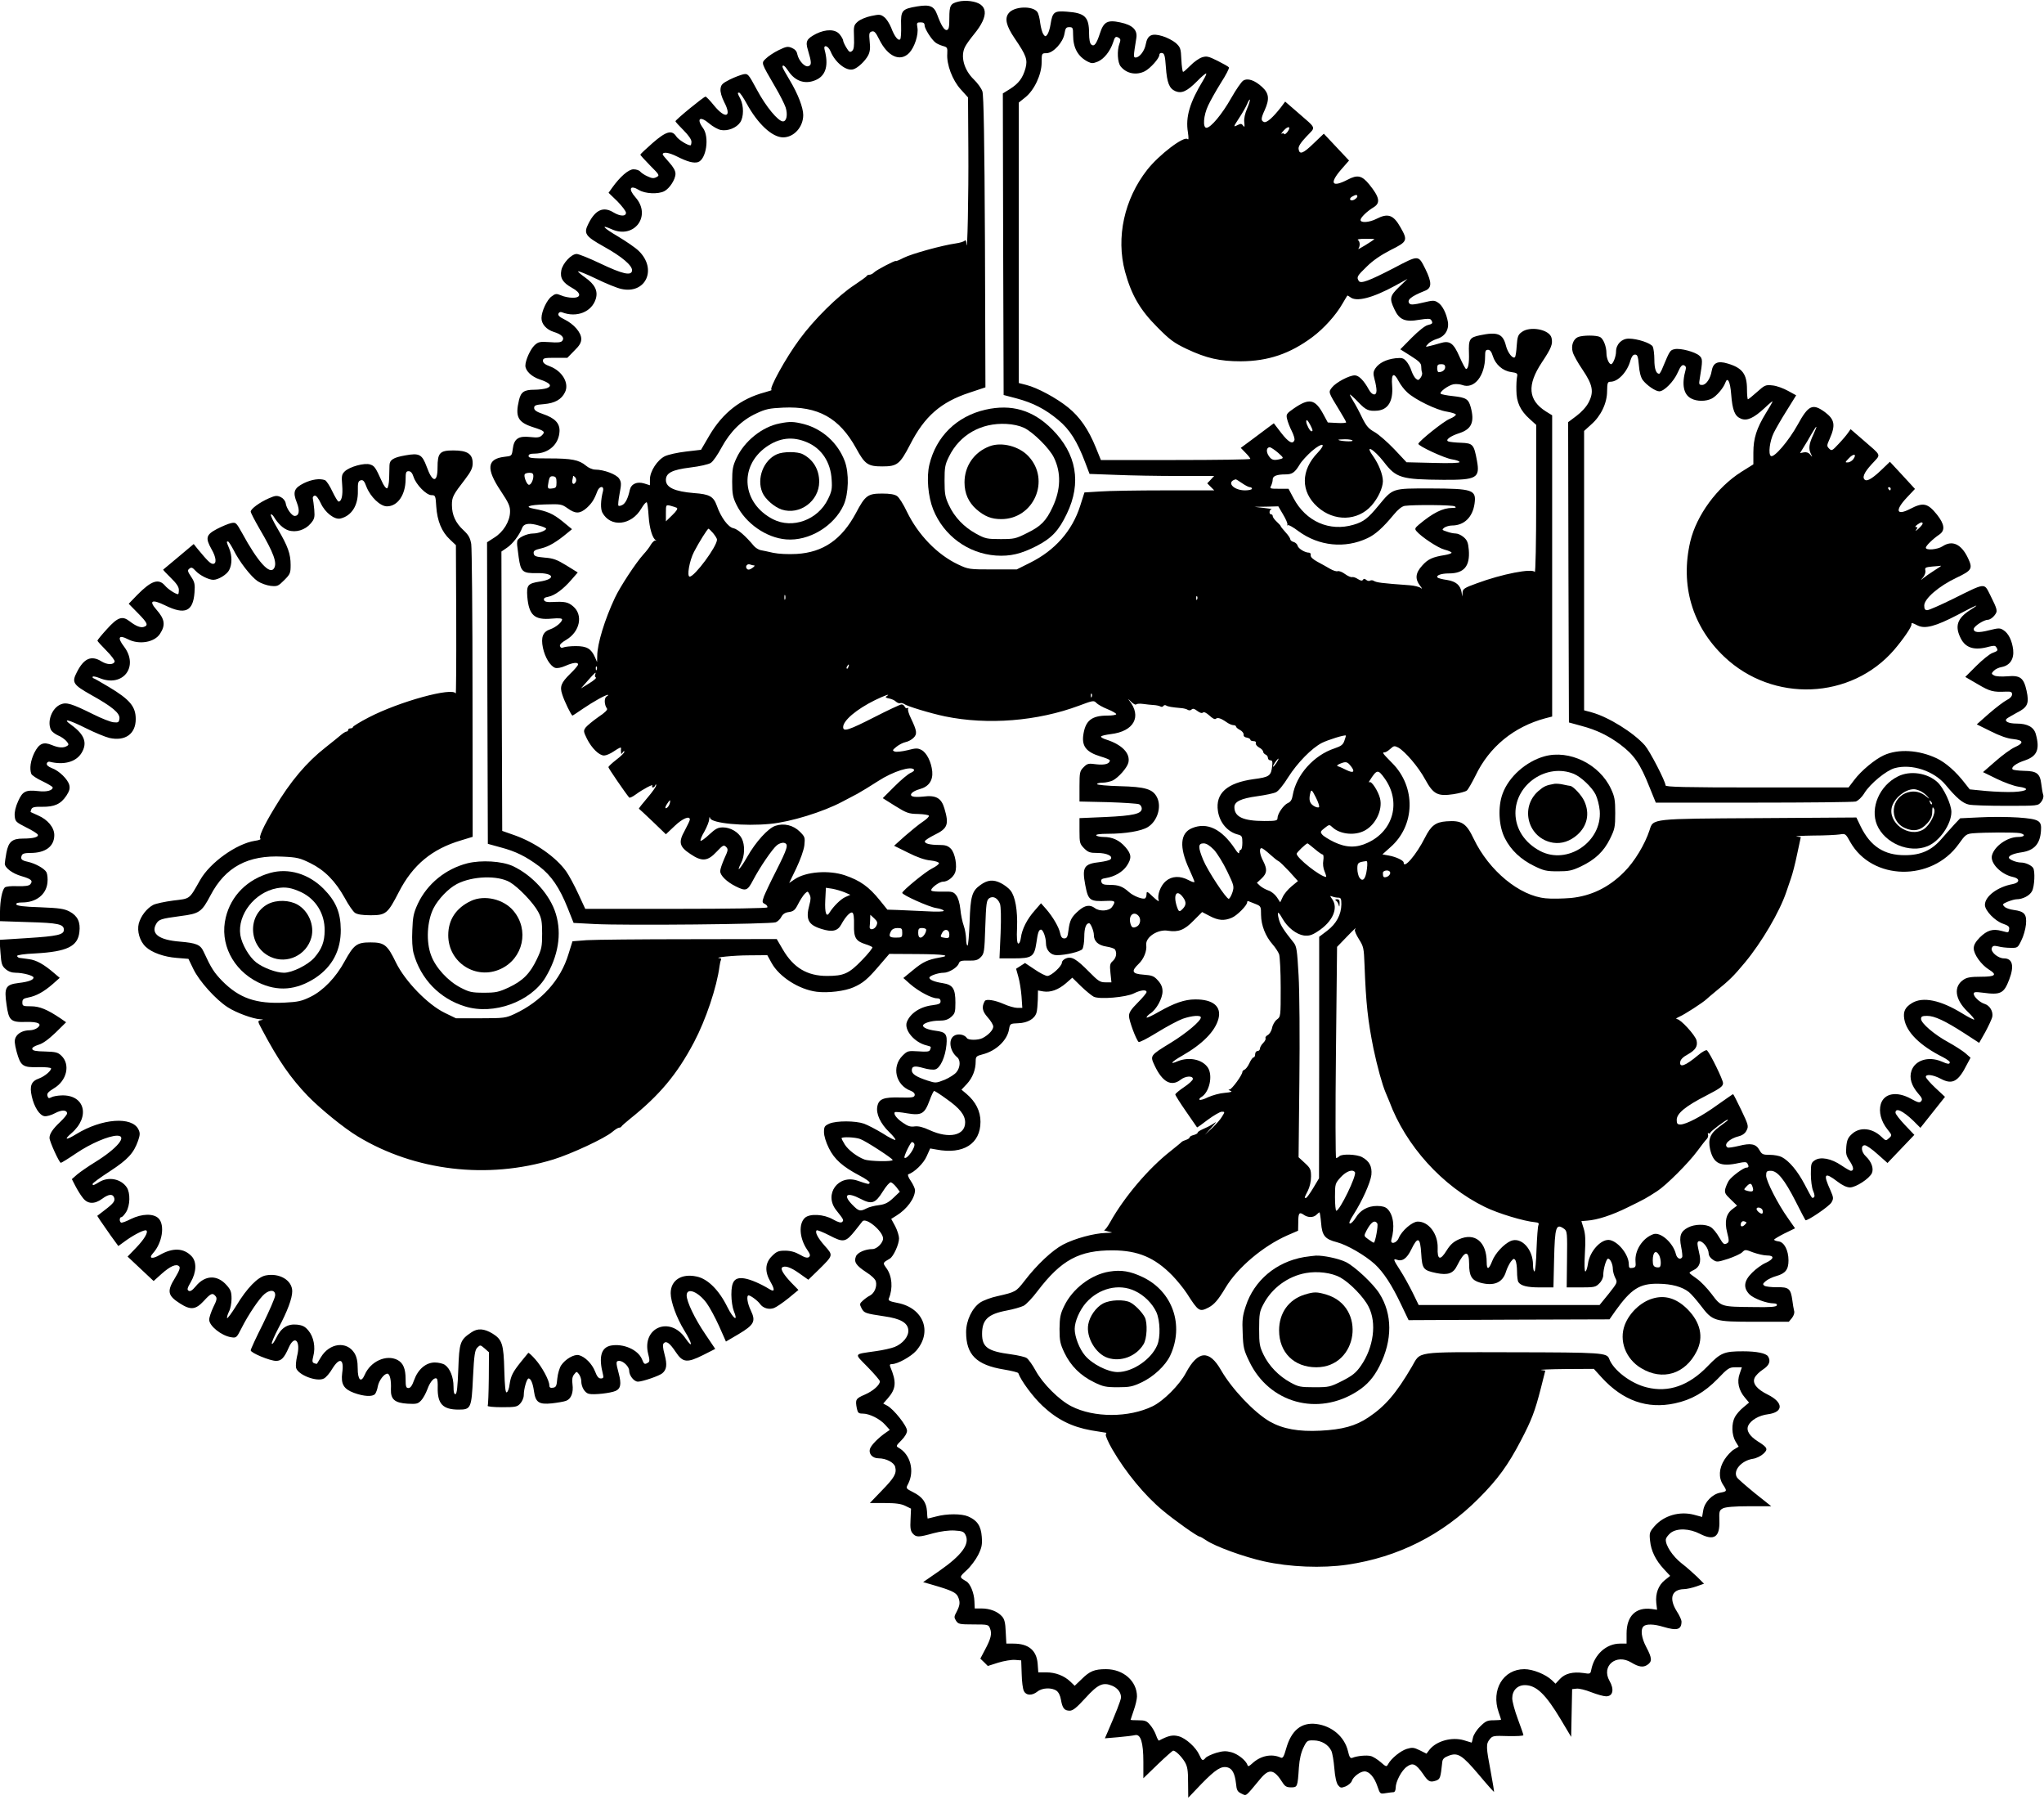 <?xml version="1.0" standalone="no"?>
<!DOCTYPE svg PUBLIC "-//W3C//DTD SVG 20010904//EN"
 "http://www.w3.org/TR/2001/REC-SVG-20010904/DTD/svg10.dtd">
<svg version="1.0" xmlns="http://www.w3.org/2000/svg"
 width="1280pt" height="1127pt" viewBox="0 0 1280 1127"
 preserveAspectRatio="xMidYMid meet">
<g transform="translate(0,1127) scale(0.1,-0.1)"
fill="#000000" stroke="none">
<path d="M6002 11260 c-50 -12 -57 -24 -57 -103 0 -57 -3 -72 -16 -75 -15 -3
-35 28 -60 96 -20 54 -45 65 -125 52 -96 -16 -104 -25 -101 -121 1 -42 -1 -81
-6 -85 -12 -12 -36 18 -56 72 -11 27 -30 57 -44 67 -22 17 -30 18 -81 7 -31
-6 -69 -22 -84 -35 -25 -22 -27 -28 -24 -98 2 -56 -1 -77 -12 -86 -13 -11 -19
-7 -36 21 -11 18 -20 38 -20 44 0 6 -9 23 -21 38 -27 34 -86 35 -149 4 -59
-31 -67 -47 -51 -100 24 -80 24 -95 4 -102 -22 -9 -61 33 -70 74 -3 19 -15 32
-34 40 -25 11 -36 9 -83 -14 -29 -14 -65 -38 -79 -52 -31 -30 -33 -22 58 -179
29 -49 58 -107 65 -128 14 -45 6 -87 -17 -87 -30 0 -107 93 -163 198 -54 100
-56 102 -85 97 -16 -4 -55 -18 -85 -33 -47 -24 -55 -32 -58 -59 -2 -19 7 -50
23 -82 50 -95 8 -109 -64 -21 -24 30 -48 55 -53 55 -11 0 -188 -145 -188 -154
0 -4 23 -29 50 -56 31 -31 50 -58 50 -72 0 -13 -3 -23 -6 -23 -19 0 -75 35
-89 56 -28 43 -64 32 -149 -42 -42 -37 -76 -69 -76 -72 0 -4 28 -34 61 -68 59
-59 61 -62 40 -73 -17 -9 -29 -8 -56 5 -19 8 -39 22 -46 30 -6 8 -25 14 -42
14 -31 0 -84 -46 -134 -116 l-22 -31 55 -53 c29 -30 54 -62 54 -72 0 -24 -36
-23 -78 2 -63 39 -113 17 -156 -68 -33 -64 -22 -80 94 -145 117 -65 182 -121
178 -152 -5 -33 -59 -21 -198 45 -69 33 -136 60 -149 60 -33 0 -88 -59 -96
-103 -9 -47 9 -77 67 -109 59 -32 60 -63 3 -62 -22 0 -55 7 -72 15 -29 12 -35
11 -59 -7 -29 -21 -63 -93 -63 -135 -1 -37 31 -73 77 -87 49 -15 69 -36 53
-56 -8 -10 -29 -12 -79 -8 -61 4 -71 2 -94 -19 -26 -24 -58 -94 -58 -128 0
-32 38 -69 89 -86 66 -22 82 -41 46 -55 -14 -5 -50 -10 -79 -10 -64 0 -84 -14
-96 -65 -25 -105 -7 -139 90 -170 69 -22 76 -28 54 -50 -14 -14 -28 -16 -74
-11 -73 8 -101 -10 -109 -75 -6 -44 -6 -44 -53 -49 -109 -13 -115 -75 -22
-214 50 -75 59 -96 58 -131 -1 -59 -42 -126 -99 -161 l-45 -29 2 -944 3 -944
80 -22 c95 -25 159 -57 242 -119 75 -57 127 -133 178 -261 l37 -93 131 -7
c192 -10 1107 -1 1135 11 13 5 29 21 35 34 9 17 23 27 47 30 29 4 39 12 58 50
12 24 31 53 41 64 19 18 19 18 30 -3 9 -16 9 -32 0 -64 -25 -93 -9 -127 76
-153 66 -21 101 -13 123 28 27 50 58 82 70 74 8 -5 11 -32 10 -76 -2 -80 11
-102 71 -121 20 -6 40 -15 44 -19 4 -3 -25 -40 -65 -81 -82 -85 -114 -99 -219
-99 -124 0 -210 51 -277 166 l-38 65 -549 -1 c-303 0 -591 -3 -640 -6 l-90 -7
-25 -80 c-49 -163 -169 -296 -338 -375 -54 -25 -65 -27 -212 -27 l-155 0 -70
34 c-107 52 -248 198 -305 314 -54 112 -73 127 -160 127 -85 0 -104 -14 -161
-117 -55 -102 -135 -185 -215 -224 -53 -26 -77 -32 -161 -36 -179 -9 -284 27
-392 136 -51 53 -68 79 -116 183 -20 44 -45 54 -150 63 -127 10 -180 48 -149
107 17 32 28 36 155 53 118 15 132 25 187 129 93 178 235 254 451 243 92 -4
110 -9 175 -41 89 -44 156 -112 215 -218 23 -43 52 -85 64 -93 15 -10 46 -15
98 -15 96 0 107 10 177 146 87 169 207 269 390 323 l72 22 -1 892 c0 491 -4
914 -8 941 -7 39 -16 56 -49 87 -49 45 -72 95 -72 158 0 49 7 63 83 161 37 49
47 70 47 100 0 58 -33 80 -121 80 -85 0 -99 -15 -99 -107 0 -98 -32 -96 -68 5
-29 78 -46 87 -134 71 -75 -13 -98 -28 -99 -62 0 -12 -1 -49 -2 -81 -1 -34 -7
-61 -13 -63 -7 -2 -22 18 -33 44 -40 88 -46 96 -73 105 -35 12 -130 -14 -160
-44 -18 -18 -20 -29 -15 -87 5 -63 -4 -101 -23 -101 -5 0 -22 29 -39 64 -16
35 -37 66 -46 70 -33 12 -82 5 -132 -19 -62 -31 -71 -55 -44 -122 20 -51 14
-83 -14 -83 -18 0 -52 48 -56 80 -3 15 -15 30 -31 38 -24 11 -34 10 -75 -8
-57 -25 -113 -66 -113 -83 0 -7 25 -55 55 -107 89 -151 112 -215 91 -248 -26
-43 -101 39 -200 221 -37 66 -39 68 -69 62 -18 -4 -58 -21 -89 -37 -68 -36
-73 -56 -33 -127 29 -50 33 -91 9 -91 -16 0 -34 18 -97 94 l-24 30 -94 -79
c-52 -43 -95 -80 -97 -81 -2 -1 19 -24 47 -51 36 -35 51 -57 51 -76 0 -15 -2
-27 -5 -27 -15 0 -63 31 -82 54 -40 46 -85 31 -173 -58 l-54 -56 57 -58 c61
-62 68 -77 37 -87 -20 -6 -49 5 -89 36 -45 35 -74 25 -140 -48 -34 -37 -61
-70 -61 -74 0 -3 25 -31 56 -62 31 -31 54 -62 52 -69 -7 -21 -46 -21 -82 1
-64 40 -111 20 -155 -68 -33 -63 -23 -78 87 -140 135 -75 184 -116 180 -150
-3 -23 -7 -26 -36 -23 -18 1 -76 24 -130 51 -133 66 -166 76 -202 61 -56 -23
-87 -109 -60 -161 6 -10 25 -25 43 -33 18 -7 41 -23 52 -35 16 -19 17 -24 5
-31 -22 -14 -53 -12 -94 5 -54 23 -81 11 -111 -48 -24 -50 -31 -99 -19 -132 4
-9 35 -30 70 -46 35 -17 64 -34 64 -39 0 -19 -39 -29 -88 -23 -81 9 -100 0
-128 -62 -16 -35 -24 -68 -22 -92 3 -36 7 -40 72 -73 39 -19 72 -40 73 -46 5
-15 -30 -24 -93 -24 -68 0 -91 -20 -104 -89 -5 -29 -10 -60 -10 -68 0 -26 48
-62 104 -78 62 -18 74 -29 56 -51 -9 -10 -31 -13 -81 -12 -40 2 -72 -2 -79 -8
-17 -17 -29 -81 -30 -150 l0 -61 179 -6 c185 -5 221 -13 221 -48 0 -31 -40
-40 -229 -52 l-174 -11 6 -80 c5 -71 9 -83 32 -103 17 -15 39 -23 63 -23 46 0
112 -18 112 -30 0 -15 -32 -27 -93 -34 -82 -10 -92 -28 -76 -136 14 -100 26
-111 123 -108 75 2 103 -12 70 -37 -10 -8 -31 -15 -46 -15 -43 0 -77 -18 -90
-45 -9 -19 -7 -38 6 -89 25 -90 38 -100 136 -97 47 1 80 -3 80 -8 0 -16 -41
-50 -76 -63 -48 -17 -60 -46 -45 -112 15 -67 49 -120 80 -124 13 -2 42 6 66
19 41 22 75 21 75 -2 0 -7 -20 -31 -43 -53 -46 -43 -67 -74 -67 -100 0 -22 61
-156 71 -156 4 0 48 27 98 61 89 60 201 108 254 109 68 0 0 -81 -138 -166 -44
-27 -94 -62 -112 -77 l-33 -29 21 -41 c12 -23 32 -57 46 -74 30 -42 74 -44
123 -8 39 29 65 32 74 9 9 -22 -2 -37 -57 -79 l-48 -37 18 -28 c10 -15 40 -58
66 -95 l48 -66 51 37 c54 38 117 69 125 60 12 -11 -14 -55 -64 -107 l-54 -56
82 -77 81 -76 50 45 c54 48 92 65 110 47 8 -8 1 -28 -25 -71 -53 -85 -48 -112
31 -162 66 -42 97 -39 148 16 45 49 55 53 74 30 10 -12 8 -25 -14 -68 -14 -30
-26 -65 -26 -79 0 -39 77 -101 138 -110 32 -5 34 -3 64 56 43 86 115 192 146
216 36 29 68 23 65 -11 -1 -15 -36 -95 -77 -179 -42 -83 -76 -157 -76 -164 0
-16 121 -66 159 -66 33 0 51 19 79 83 37 84 77 42 52 -55 -6 -27 -9 -59 -6
-71 11 -45 132 -91 175 -67 12 6 36 33 52 61 46 74 75 62 62 -26 -9 -70 9
-101 73 -125 63 -23 117 -26 133 -7 6 8 14 29 17 48 7 36 39 79 60 79 15 0 25
-41 22 -98 -2 -63 24 -85 104 -90 56 -3 65 -1 85 20 12 12 30 45 40 72 17 48
45 77 59 64 4 -4 6 -29 5 -55 -2 -102 32 -138 131 -138 77 0 81 8 90 202 7
142 12 171 27 186 18 18 19 18 46 -5 l27 -24 -1 -163 c-1 -90 -4 -168 -7 -172
-3 -5 37 -9 89 -9 85 0 96 2 115 23 12 13 22 36 22 53 0 39 19 104 30 104 14
0 27 -30 34 -81 10 -69 31 -83 111 -75 36 4 77 11 90 16 32 12 47 52 40 104
-4 29 -1 47 10 61 16 20 16 20 31 1 8 -11 14 -30 14 -42 0 -37 22 -74 47 -80
30 -8 137 4 168 18 32 14 37 43 20 108 -19 71 -19 80 3 80 25 0 62 -36 62 -61
0 -31 30 -69 55 -69 28 0 133 36 152 52 28 23 32 54 15 117 -12 45 -13 64 -5
72 16 16 37 1 75 -56 44 -66 70 -69 172 -18 l75 38 -64 95 c-64 94 -115 201
-115 240 0 52 72 24 125 -48 19 -26 54 -91 78 -144 l43 -97 80 47 c97 58 108
80 76 147 -22 45 -29 95 -14 95 12 0 56 -32 71 -53 19 -27 56 -38 88 -26 14 5
55 33 90 61 l63 52 -44 45 c-47 49 -69 85 -59 95 16 15 54 3 107 -35 l58 -41
65 63 c92 91 91 89 39 148 -44 49 -64 87 -52 98 3 4 40 -11 81 -32 88 -46 101
-43 161 32 21 26 41 52 45 57 23 26 129 -63 129 -108 0 -27 -39 -66 -66 -66
-46 0 -95 -22 -104 -46 -14 -35 1 -57 65 -99 32 -20 57 -44 60 -58 8 -32 -9
-73 -37 -88 -13 -6 -33 -21 -45 -32 -20 -18 -21 -22 -8 -47 16 -31 24 -33 143
-51 100 -14 146 -40 150 -85 4 -40 -34 -86 -86 -107 -20 -8 -73 -20 -117 -26
-143 -21 -138 -11 -51 -100 42 -43 76 -83 76 -89 0 -23 -43 -61 -94 -83 -58
-25 -61 -31 -50 -88 6 -27 11 -31 37 -31 41 0 108 -33 141 -71 l28 -31 -23
-16 c-48 -33 -91 -77 -100 -100 -12 -32 13 -62 53 -62 47 0 97 -26 104 -54 10
-41 -5 -67 -84 -148 l-75 -78 94 0 c69 0 103 -5 129 -18 l35 -17 -3 -68 c-3
-54 0 -72 14 -88 22 -24 36 -24 129 2 46 12 96 19 132 17 49 -3 59 -7 69 -27
29 -57 -22 -127 -164 -226 l-101 -70 62 -18 c114 -33 144 -47 156 -73 15 -34
13 -53 -8 -94 -17 -31 -17 -36 -4 -57 14 -21 22 -23 109 -23 92 0 95 -1 104
-26 13 -32 5 -64 -32 -133 l-29 -55 24 -23 23 -23 66 21 c36 11 84 19 105 17
l38 -3 3 -85 c1 -47 7 -95 14 -107 14 -29 51 -30 85 -3 30 24 89 26 119 5 13
-9 24 -31 28 -57 9 -52 21 -68 55 -68 20 0 43 19 98 79 79 87 110 101 168 77
35 -15 55 -42 55 -73 0 -16 -35 -104 -84 -217 l-17 -39 83 7 c46 4 93 10 106
13 35 8 52 -45 52 -168 l0 -102 90 87 c49 47 93 86 97 86 16 -1 51 -36 72 -70
17 -29 21 -52 21 -130 l1 -95 84 88 c88 90 123 112 162 102 29 -7 46 -38 53
-100 4 -43 9 -52 34 -64 33 -15 21 -25 119 93 55 66 86 60 140 -26 14 -22 25
-28 52 -28 40 0 41 2 49 125 4 53 14 95 29 125 21 43 24 45 65 44 48 -1 90
-26 109 -65 7 -14 15 -63 19 -110 4 -53 13 -92 23 -105 15 -18 19 -19 48 -8
17 8 34 22 38 33 8 27 53 61 80 61 30 0 62 -37 81 -94 16 -48 17 -48 53 -42
20 3 42 6 49 6 6 0 12 12 12 27 0 39 37 110 71 133 36 26 56 17 99 -44 34 -51
45 -56 82 -44 27 10 29 16 40 118 2 18 13 28 40 38 57 22 84 5 189 -119 50
-60 93 -108 95 -107 1 2 -8 59 -21 128 -29 152 -30 172 -6 201 17 22 24 23
115 20 53 -1 96 1 96 6 0 4 -16 50 -35 101 -19 51 -35 109 -35 130 0 48 32 82
79 82 71 0 130 -56 225 -215 l65 -109 3 149 3 150 28 3 c15 2 56 -8 91 -22 36
-14 78 -26 94 -26 43 0 52 43 21 97 -53 93 42 172 136 115 46 -28 75 -33 101
-15 31 20 30 42 -6 110 -31 58 -38 111 -18 131 16 16 65 15 124 -3 87 -26 114
-18 114 34 0 9 -13 38 -30 64 -50 80 -32 136 45 138 16 0 52 8 78 17 l48 17
-43 43 c-24 23 -68 62 -98 85 -56 44 -103 115 -98 151 2 10 16 28 31 40 41 30
117 27 183 -7 88 -45 125 -20 121 82 -2 60 0 66 23 78 17 8 70 13 163 13 l139
0 -103 82 c-56 46 -107 90 -112 99 -26 42 28 105 100 116 21 3 50 17 65 31 32
29 27 40 -34 78 -53 34 -74 68 -60 99 16 34 67 64 124 71 98 13 97 74 -2 123
-69 34 -98 71 -82 105 6 14 29 37 52 52 40 26 50 53 32 82 -13 20 -71 32 -157
32 -119 0 -140 -9 -222 -94 -117 -121 -244 -166 -380 -132 -100 24 -210 108
-236 179 -14 38 -44 40 -607 41 -622 1 -571 8 -629 -91 -98 -167 -166 -246
-272 -317 -81 -54 -163 -76 -300 -83 -138 -7 -235 11 -317 57 -97 56 -237 203
-305 321 -74 130 -145 125 -220 -15 -40 -76 -141 -177 -209 -210 -148 -72
-367 -73 -509 0 -75 38 -178 140 -223 222 -20 37 -46 73 -57 80 -10 7 -54 17
-97 23 -146 19 -182 44 -182 128 0 89 37 124 153 146 43 8 91 22 107 30 16 8
56 50 88 93 149 195 261 255 472 254 157 -1 261 -45 371 -157 29 -30 70 -80
91 -112 73 -114 79 -118 136 -89 36 19 61 48 107 125 75 125 235 260 387 327
l67 29 1 51 c0 60 6 68 34 49 26 -19 61 -19 80 0 8 8 17 15 19 15 2 0 7 -30
10 -66 6 -80 24 -102 99 -121 64 -17 175 -81 237 -137 55 -51 107 -130 166
-255 l46 -96 629 3 629 2 37 53 c99 138 152 172 269 170 84 -1 149 -19 191
-52 14 -11 47 -49 74 -84 75 -99 84 -102 338 -102 l214 0 20 24 c12 16 17 33
13 45 -3 12 -8 41 -11 66 -10 72 -22 83 -96 81 -35 0 -70 4 -78 9 -13 9 -12
13 8 30 13 11 43 25 65 31 58 16 77 41 77 98 0 63 -27 115 -62 119 -16 2 -28
7 -28 11 0 3 29 21 65 39 l66 32 -44 63 c-63 88 -137 233 -137 267 0 26 4 30
29 30 42 0 86 -55 155 -190 32 -63 60 -117 62 -119 8 -9 150 87 163 111 14 24
13 31 -6 75 -48 105 -38 118 43 56 31 -24 59 -37 79 -37 37 0 121 55 137 89
13 29 -2 72 -38 106 -29 27 -33 69 -6 69 10 0 46 -25 80 -56 l62 -55 84 88 84
88 -59 62 c-32 34 -59 68 -59 77 0 33 45 13 111 -50 l45 -45 77 97 77 97 -60
56 c-33 31 -60 62 -60 69 0 19 45 14 94 -12 72 -38 109 -19 164 91 l22 41 -33
29 c-18 15 -66 46 -106 68 -87 47 -171 119 -171 146 0 15 7 19 38 19 46 0 111
-30 232 -108 l94 -61 38 67 c20 37 40 80 44 95 7 34 -15 72 -48 82 -30 9 -68
45 -68 63 0 12 10 13 58 7 110 -15 131 -5 164 82 33 86 21 133 -33 133 -37 0
-85 41 -76 65 6 14 13 16 40 10 17 -5 52 -9 77 -9 44 -1 46 0 68 46 13 25 26
70 29 100 6 64 -9 82 -76 91 -24 3 -51 12 -59 21 -14 14 -12 17 21 31 20 8 45
15 55 15 39 0 83 23 97 51 16 29 20 126 7 145 -11 17 -48 34 -76 34 -29 0 -76
19 -76 31 0 13 31 26 80 33 79 12 115 52 121 134 5 65 -10 74 -143 84 -62 4
-169 5 -238 1 l-125 -6 -35 -37 c-19 -21 -55 -61 -80 -90 -62 -73 -130 -104
-230 -104 -130 -1 -217 55 -278 180 l-27 56 -605 -4 c-683 -4 -667 -2 -690
-75 -29 -89 -95 -199 -161 -264 -95 -95 -204 -148 -331 -161 -51 -4 -122 -6
-158 -2 -164 15 -355 172 -451 372 -47 99 -75 117 -171 110 -68 -5 -97 -27
-135 -103 -54 -107 -133 -199 -133 -155 0 13 -48 36 -94 44 l-39 7 49 44 c157
136 162 378 12 528 -61 62 -65 67 -46 67 6 0 22 10 35 22 21 19 25 20 49 8 43
-24 127 -122 169 -200 51 -93 78 -107 178 -92 37 6 75 16 83 23 8 7 32 49 54
93 86 180 240 306 437 359 l43 11 0 943 0 943 -39 24 c-112 71 -120 165 -25
308 60 90 69 115 60 153 -13 53 -137 76 -188 35 -22 -16 -26 -30 -30 -84 -2
-36 -7 -68 -11 -72 -13 -13 -45 27 -56 70 -19 77 -52 90 -163 67 -66 -14 -72
-24 -69 -114 2 -61 -5 -97 -18 -97 -4 0 -22 33 -40 74 -39 90 -62 106 -124 87
-23 -7 -53 -15 -67 -18 -24 -6 -25 -5 -7 14 9 11 35 25 57 32 48 14 75 57 67
106 -9 52 -34 103 -61 120 -24 16 -30 16 -97 0 -49 -12 -74 -14 -81 -7 -22 22
6 46 94 81 45 17 46 51 4 137 -45 89 -39 89 -201 4 -151 -78 -204 -98 -216
-79 -15 24 -11 31 50 90 39 39 90 73 150 104 105 52 108 60 61 142 -44 78 -78
90 -150 53 -45 -23 -100 -27 -100 -7 0 15 41 55 83 80 43 27 36 63 -29 143
-45 55 -73 62 -135 29 -99 -51 -116 -24 -40 64 l49 56 -79 84 -79 84 -65 -62
c-66 -64 -88 -71 -93 -33 -2 15 13 39 49 77 60 64 68 44 -59 155 l-74 64 -26
-35 c-50 -64 -89 -99 -106 -93 -21 8 -20 23 4 75 31 69 27 105 -17 145 -46 42
-90 57 -118 39 -11 -7 -45 -56 -75 -109 -57 -101 -128 -186 -155 -186 -24 0
-19 77 11 140 14 30 50 94 80 142 31 48 53 91 50 96 -3 5 -35 23 -71 41 -58
29 -69 31 -98 22 -18 -6 -51 -29 -72 -51 -22 -22 -42 -40 -46 -40 -4 0 -9 34
-11 76 -3 71 -6 78 -35 105 -18 15 -56 35 -84 43 -66 20 -93 7 -104 -51 -7
-41 -39 -83 -63 -83 -15 0 -15 4 4 122 8 51 -24 82 -102 98 -79 17 -103 3
-126 -69 -22 -67 -36 -85 -54 -70 -9 7 -14 33 -14 70 0 103 -25 128 -140 136
-78 6 -89 -2 -101 -78 -4 -28 -14 -58 -21 -66 -10 -13 -13 -13 -24 2 -7 10
-16 41 -20 71 -3 29 -11 60 -18 69 -29 40 -145 36 -179 -7 -27 -33 -16 -80 37
-158 73 -107 82 -133 68 -187 -17 -61 -42 -95 -97 -130 l-45 -28 2 -944 3
-944 80 -21 c105 -28 182 -68 263 -136 71 -59 118 -133 168 -266 l27 -71 165
-6 c91 -4 267 -7 390 -7 l225 0 -21 -23 -22 -23 22 -22 22 -22 -309 0 c-171 0
-354 -3 -407 -7 l-97 -6 -27 -85 c-50 -156 -158 -278 -313 -355 l-84 -42 -151
0 c-148 0 -152 1 -216 31 -131 62 -250 185 -321 331 -21 45 -49 89 -61 97 -15
11 -45 16 -94 16 -90 0 -106 -12 -164 -122 -89 -166 -205 -246 -371 -256 -54
-3 -113 0 -147 7 -31 7 -67 15 -80 17 -12 3 -30 14 -40 25 -53 64 -103 107
-129 112 -33 6 -79 69 -104 141 -21 58 -45 72 -143 79 -121 10 -176 35 -176
82 0 44 39 64 152 78 59 7 116 20 129 29 14 8 44 52 68 97 54 99 126 171 218
213 57 27 81 32 167 36 219 10 352 -64 457 -254 55 -101 74 -114 164 -114 94
0 110 13 175 138 90 176 192 265 372 324 l99 33 -3 910 c-3 640 -8 920 -16
943 -6 18 -30 52 -54 75 -62 60 -85 146 -54 205 8 16 33 50 55 77 98 119 90
194 -24 208 -22 3 -55 2 -73 -3z m-212 -149 c0 -20 43 -89 69 -108 9 -7 29
-16 46 -21 27 -7 29 -11 27 -48 -5 -67 32 -166 84 -223 l46 -51 2 -323 c2
-282 -6 -676 -12 -592 -1 17 -6 25 -10 19 -4 -6 -29 -14 -57 -18 -85 -12 -274
-64 -326 -90 -27 -14 -49 -23 -49 -20 0 7 -122 -56 -137 -72 -8 -8 -20 -14
-28 -14 -7 0 -15 -3 -17 -7 -1 -5 -37 -30 -77 -57 -103 -67 -254 -217 -344
-340 -87 -117 -196 -316 -175 -317 7 0 -12 -7 -42 -15 -151 -40 -264 -128
-348 -271 l-52 -89 -94 -11 c-52 -6 -111 -19 -132 -29 -47 -23 -94 -94 -94
-145 l0 -37 -35 11 c-46 14 -82 -2 -91 -40 -11 -52 -27 -84 -46 -94 -11 -6
-22 -8 -25 -5 -4 3 0 37 7 75 12 62 11 73 -3 95 -18 27 -96 56 -150 56 -16 0
-42 11 -58 25 -43 36 -90 45 -231 45 -107 0 -128 2 -128 15 0 11 11 15 38 15
89 1 153 59 156 142 1 49 -30 81 -104 106 -41 14 -55 24 -55 38 0 16 9 20 62
24 68 6 109 29 131 74 28 56 -16 132 -93 162 -31 11 -45 22 -45 35 0 17 9 19
76 19 l77 0 43 44 c33 32 44 51 44 74 0 40 -46 93 -105 122 -31 15 -42 26 -38
36 3 9 12 13 22 9 92 -36 187 2 212 84 15 50 -6 91 -67 134 -24 17 -44 34 -44
38 0 4 51 -16 113 -46 61 -30 133 -59 158 -64 153 -34 226 124 109 238 -20 20
-79 60 -129 90 -92 54 -115 79 -41 46 141 -64 252 83 150 199 -48 54 -35 81
22 46 38 -23 119 -27 158 -7 33 17 70 74 70 109 0 19 -13 42 -40 72 -22 24
-40 46 -40 49 0 18 38 13 88 -12 67 -34 106 -44 133 -36 52 17 73 158 31 214
-43 59 -18 77 39 28 22 -19 56 -38 74 -41 43 -8 98 14 121 49 22 34 22 101 1
145 -20 38 -20 40 -8 40 5 0 26 -30 46 -67 70 -129 161 -213 229 -213 68 0
126 65 126 140 0 46 -33 132 -84 217 -25 41 -46 79 -46 84 0 18 15 7 35 -23
45 -70 113 -90 182 -55 56 29 72 92 47 185 -10 35 21 28 37 -9 28 -70 99 -126
142 -113 29 8 75 52 94 88 11 22 14 45 9 87 -5 50 -3 57 14 62 15 4 24 -6 45
-48 53 -109 132 -145 189 -86 33 35 59 114 51 159 -5 29 -4 32 20 32 18 0 25
-5 25 -19z m930 -60 c0 -81 30 -135 92 -167 24 -12 32 -12 62 0 39 16 78 65
96 119 12 39 17 42 38 29 10 -7 10 -15 2 -36 -16 -43 -12 -118 8 -142 36 -45
98 -57 151 -30 35 18 91 81 91 102 0 9 7 14 18 12 14 -3 18 -18 23 -88 7 -99
21 -134 60 -151 40 -16 73 0 135 62 26 27 52 49 57 49 4 0 -4 -19 -18 -42 -84
-138 -112 -230 -96 -326 5 -35 5 -50 -2 -43 -22 22 -179 -98 -253 -192 -144
-184 -196 -423 -139 -637 40 -146 93 -239 202 -348 79 -80 105 -99 185 -137
123 -58 207 -77 338 -77 172 1 308 47 449 152 71 53 147 137 188 209 15 25 28
48 30 50 1 2 9 -2 18 -9 38 -32 140 -6 283 72 l76 42 -52 -50 c-59 -57 -62
-73 -30 -140 30 -66 67 -82 156 -66 51 8 68 8 74 -1 13 -20 9 -25 -20 -32 -17
-3 -58 -36 -101 -79 l-72 -73 65 -41 c52 -33 66 -46 66 -66 0 -13 2 -30 5 -38
3 -7 -1 -22 -9 -33 -12 -16 -16 -17 -29 -6 -9 7 -21 29 -28 49 -6 20 -21 48
-33 61 -18 20 -27 22 -68 18 -58 -7 -103 -30 -125 -63 -14 -22 -15 -32 -5 -70
7 -24 12 -55 12 -69 0 -35 -27 -32 -48 6 -31 57 -63 89 -88 89 -35 0 -118 -44
-143 -76 -23 -30 -24 -27 45 -140 24 -39 44 -74 44 -78 0 -4 -26 -6 -57 -4
l-58 3 -27 50 c-52 97 -89 104 -184 39 -48 -33 -51 -38 -44 -67 4 -18 17 -52
29 -75 12 -24 20 -50 17 -58 -11 -28 -37 -13 -83 46 l-46 60 -31 -23 c-17 -13
-64 -48 -103 -77 l-73 -54 30 -31 c17 -17 30 -34 30 -38 0 -4 -211 -7 -468 -7
l-468 0 -32 79 c-46 113 -100 191 -173 250 -74 60 -194 124 -262 141 l-47 12
0 878 0 878 40 32 c57 45 103 144 103 219 0 57 1 58 30 58 42 0 104 67 113
122 6 35 10 41 30 41 22 0 24 -4 24 -49z m1090 -460 c-14 -32 -21 -64 -18 -87
3 -29 2 -33 -7 -21 -10 14 -15 14 -37 3 -25 -13 -25 -11 11 44 21 32 44 72 51
89 7 18 15 30 17 27 2 -2 -5 -27 -17 -55z m253 -146 c-10 -13 -20 -19 -21 -14
-2 5 -9 6 -15 2 -7 -3 -1 6 12 20 29 32 48 25 24 -8z m437 -405 c0 -5 -9 -14
-19 -20 -25 -13 -38 5 -14 19 23 13 33 14 33 1z m107 -267 c-16 -14 -107 -70
-101 -61 13 18 11 47 -3 56 -6 4 15 7 47 7 32 0 58 -1 57 -2z m741 -731 c16
-53 62 -94 114 -101 39 -6 43 -8 38 -31 -3 -14 -5 -52 -4 -85 0 -73 25 -126
83 -178 l41 -37 0 -467 c0 -266 -4 -462 -9 -454 -16 24 -204 -12 -363 -71 -78
-28 -88 -35 -89 -58 l-2 -25 -4 25 c-7 46 -35 70 -91 79 -29 4 -56 11 -59 15
-13 13 21 26 70 26 95 0 133 45 125 147 -4 46 -10 61 -32 80 -15 13 -37 23
-50 23 -13 0 -38 5 -56 12 -31 10 -32 12 -15 25 11 7 32 13 47 13 77 0 130 52
142 137 12 87 -11 94 -277 95 -241 0 -233 3 -325 -108 -65 -79 -93 -101 -155
-119 -151 -45 -299 20 -376 165 l-32 60 -60 0 c-56 0 -59 1 -49 19 5 11 10 28
10 39 0 22 25 32 81 32 41 0 58 12 88 62 12 21 47 58 76 84 67 57 94 50 37
-10 -107 -110 -108 -244 -2 -339 104 -94 252 -90 339 8 42 48 70 110 71 152 0
42 -26 107 -61 157 -57 79 3 46 67 -36 77 -101 109 -110 374 -112 207 -1 229
11 209 120 -19 102 -25 109 -99 112 -36 1 -71 5 -79 8 -24 8 10 34 70 53 75
25 94 70 69 162 -14 51 -29 60 -110 69 -39 4 -74 11 -78 15 -10 10 46 52 79
59 16 3 41 1 55 -4 75 -29 144 56 144 178 0 34 3 42 18 42 13 0 22 -12 30 -38z
m-298 -71 c0 -17 -18 -31 -41 -31 -5 0 -9 11 -9 25 0 20 5 25 25 25 18 0 25
-5 25 -19z m-291 -88 c11 -21 34 -52 53 -69 47 -45 185 -112 248 -121 29 -5
55 -13 57 -18 1 -6 -16 -18 -40 -28 -37 -15 -187 -135 -195 -155 -4 -13 166
-92 212 -98 25 -4 46 -11 46 -17 0 -6 -61 -8 -166 -5 l-166 4 -76 81 c-43 45
-98 93 -124 108 -38 21 -52 38 -77 88 -16 34 -41 81 -56 105 -14 23 -24 42
-21 42 3 0 28 -22 54 -50 46 -48 63 -55 117 -51 68 6 100 60 93 155 -7 78 10
89 41 29z m-554 -273 c17 -33 18 -40 7 -40 -9 0 -32 44 -32 60 0 18 9 10 25
-20z m265 -99 c0 -8 -79 -3 -89 5 -2 2 17 4 42 4 26 0 47 -4 47 -9z m-467 -75
c36 -32 37 -34 15 -40 -41 -10 -55 -7 -73 20 -18 27 -14 54 7 54 7 -1 30 -16
51 -34z m-5413 -152 c16 -49 80 -114 112 -114 24 0 26 -3 30 -72 6 -89 34
-158 86 -206 l37 -35 2 -471 c1 -259 -1 -465 -3 -458 -18 42 -354 -50 -546
-150 -54 -28 -98 -55 -98 -60 0 -4 -7 -8 -15 -8 -8 0 -15 -4 -15 -10 0 -5 -4
-10 -10 -10 -5 0 -20 -9 -32 -19 -13 -11 -57 -47 -99 -80 -119 -93 -220 -212
-321 -381 -68 -112 -100 -183 -87 -191 6 -3 -10 -10 -35 -13 -115 -18 -281
-136 -343 -246 -70 -123 -60 -115 -168 -128 -53 -7 -109 -19 -125 -27 -40 -21
-78 -69 -91 -117 -12 -48 6 -111 44 -146 38 -36 115 -63 193 -69 l74 -6 31
-64 c36 -75 140 -191 215 -239 52 -34 158 -73 203 -75 22 -2 23 -2 5 -6 -22
-4 -22 -5 8 -61 102 -192 176 -299 286 -414 77 -79 226 -201 313 -253 357
-216 812 -270 1224 -144 111 34 324 133 370 173 17 14 35 26 42 26 6 0 13 3
15 8 2 4 26 25 53 47 185 148 295 279 401 480 74 140 143 345 160 477 2 16 6
33 9 38 3 6 0 11 -7 11 -48 4 88 18 182 18 l115 1 27 -49 c48 -87 172 -166
282 -180 71 -9 177 4 231 28 59 26 88 50 163 138 l61 71 176 -1 c168 -1 217
-9 138 -22 -73 -13 -105 -28 -165 -78 l-61 -50 44 -39 c52 -45 133 -88 166
-88 16 0 23 -6 23 -19 0 -14 -10 -19 -49 -24 -78 -9 -140 -50 -162 -105 -19
-50 47 -129 124 -147 30 -8 29 -7 21 -28 -4 -11 -20 -13 -73 -9 -65 4 -68 3
-99 -27 -70 -70 -43 -185 51 -220 18 -7 27 -17 25 -28 -3 -13 -16 -16 -89 -14
-106 3 -136 -9 -145 -56 -9 -46 19 -107 75 -161 24 -23 41 -45 38 -48 -3 -4
-39 14 -79 40 -41 25 -93 52 -117 61 -55 19 -171 19 -216 1 -31 -14 -35 -19
-35 -54 0 -23 12 -63 31 -101 35 -70 86 -115 192 -171 37 -19 65 -39 63 -45
-4 -11 -8 -10 -75 13 -122 42 -214 -85 -134 -185 47 -59 48 -62 37 -73 -7 -7
-25 -3 -58 16 -58 33 -145 37 -175 10 -41 -37 -35 -128 13 -199 20 -29 22 -38
12 -47 -10 -7 -25 -4 -57 15 -30 17 -59 25 -93 25 -41 0 -53 -5 -82 -34 -44
-44 -46 -98 -8 -163 28 -49 25 -65 -9 -43 -52 32 -116 60 -154 66 -62 10 -83
-16 -83 -101 0 -36 7 -82 15 -102 30 -72 -2 -52 -40 24 -52 106 -123 177 -192
191 -95 21 -163 -23 -163 -104 0 -54 37 -155 85 -233 51 -82 57 -121 7 -49
-97 141 -274 67 -233 -98 10 -38 10 -49 -1 -55 -21 -13 -25 -11 -38 22 -25 59
-116 99 -194 85 -62 -12 -78 -71 -50 -181 5 -20 2 -25 -14 -25 -14 0 -24 13
-36 45 -19 47 -62 91 -101 101 -30 7 -85 -25 -111 -64 -10 -15 -21 -52 -24
-82 -4 -48 -8 -55 -27 -58 -17 -3 -23 2 -23 15 0 31 -46 116 -88 163 -22 25
-42 43 -44 40 -2 -3 -22 -27 -45 -55 -52 -65 -64 -88 -72 -143 -3 -25 -11 -47
-18 -49 -8 -3 -12 37 -15 139 -4 161 -13 191 -72 228 -54 33 -95 36 -135 8
-70 -47 -75 -63 -81 -230 -4 -109 -9 -153 -17 -156 -9 -2 -13 11 -13 48 0 58
-22 113 -54 135 -11 8 -40 15 -63 15 -56 0 -106 -43 -130 -111 -12 -34 -23
-49 -35 -49 -15 0 -18 9 -18 55 0 66 -15 102 -51 121 -70 36 -169 -9 -205 -93
-23 -53 -44 -33 -44 41 0 43 -6 70 -20 94 -48 78 -157 65 -211 -26 -12 -20
-23 -38 -24 -40 -1 -1 -9 0 -17 3 -13 5 -14 13 -6 45 15 56 2 121 -30 159 -21
26 -37 34 -72 38 -59 6 -100 -20 -130 -83 -13 -26 -25 -43 -28 -36 -2 7 17 50
41 96 57 107 87 187 87 232 0 68 -79 116 -166 99 -49 -9 -117 -78 -184 -189
-30 -48 -56 -83 -58 -78 -2 6 4 24 12 41 9 16 16 53 16 80 0 42 -5 56 -30 84
-59 68 -137 65 -195 -7 -21 -25 -34 -33 -44 -27 -11 7 -8 17 14 55 35 61 38
126 5 161 -49 52 -117 55 -198 9 -49 -29 -74 -23 -44 10 58 64 76 176 35 218
-32 32 -104 30 -174 -4 -29 -15 -56 -25 -61 -22 -12 7 -10 34 2 34 6 0 19 15
30 32 25 41 27 119 4 154 -36 54 -114 69 -172 34 -36 -22 -42 -24 -42 -12 0 5
49 41 108 79 113 74 149 113 177 192 12 36 13 48 2 70 -40 83 -229 69 -389
-29 -65 -40 -81 -38 -31 5 121 104 84 244 -64 237 -24 -1 -52 -6 -62 -12 -15
-8 -20 -6 -24 10 -4 15 6 25 40 46 82 48 105 150 47 205 -22 21 -36 24 -102
26 -57 1 -78 5 -80 16 -2 8 13 18 39 26 28 8 63 34 108 77 l65 64 -36 25 c-82
55 -130 75 -184 75 -50 0 -54 2 -54 24 0 20 7 25 37 31 49 9 98 36 153 84 l44
39 -33 28 c-66 57 -113 83 -159 89 -26 4 -53 7 -60 8 -7 1 -14 7 -15 12 -1 6
45 13 114 16 199 11 266 44 276 133 8 63 -11 102 -61 129 -35 18 -63 22 -185
27 -103 3 -146 9 -149 18 -2 8 9 12 37 12 87 0 150 49 158 123 3 24 0 54 -6
66 -13 24 -69 55 -118 66 -37 8 -46 16 -37 39 4 12 20 16 55 16 94 0 149 41
149 112 0 47 -41 97 -102 123 -24 11 -44 20 -46 21 -1 0 0 8 4 17 5 13 19 17
68 16 77 -1 117 17 152 70 19 29 23 45 18 66 -9 36 -64 90 -109 106 -23 9 -34
19 -32 29 2 8 10 13 18 11 88 -22 164 -2 199 54 39 63 20 116 -63 176 -62 45
-19 35 93 -21 54 -27 120 -54 145 -60 99 -22 165 25 165 118 0 78 -36 122
-168 201 -46 27 -88 52 -95 54 -7 2 -9 7 -6 11 3 3 22 -1 42 -9 147 -61 249
72 153 198 -43 56 -32 75 25 45 70 -36 166 -20 201 34 36 55 30 92 -23 152
-49 56 -27 66 55 26 124 -61 175 -39 184 80 4 52 1 66 -21 99 -23 34 -24 41
-11 51 12 10 19 8 39 -14 26 -28 82 -56 111 -56 31 0 85 33 99 61 19 36 19 90
0 136 -17 41 -18 43 -7 43 4 0 19 -24 34 -52 35 -72 109 -168 152 -197 20 -13
56 -26 81 -29 42 -4 47 -2 85 36 37 37 40 44 40 95 0 69 -17 117 -80 224 -28
47 -48 89 -44 92 3 3 11 -2 18 -13 27 -45 59 -75 91 -86 48 -16 106 2 140 42
24 28 27 38 23 88 -3 30 -7 61 -9 69 -2 8 3 16 11 18 10 2 24 -16 39 -48 27
-59 87 -105 124 -95 69 17 110 82 108 171 -1 54 2 63 18 68 15 4 23 -5 36 -41
25 -63 86 -122 128 -122 67 0 116 71 117 168 0 45 3 52 19 52 13 0 23 -11 31
-36z m750 5 c0 -28 -19 -61 -31 -53 -14 8 -30 54 -23 65 3 5 16 9 30 9 18 0
24 -5 24 -21z m145 -39 c0 -31 -3 -35 -27 -38 -30 -4 -31 -1 -22 47 5 25 11
31 28 29 17 -2 21 -10 21 -38z m122 6 c-10 -24 -27 -19 -23 7 3 12 5 24 5 27
1 2 6 -1 12 -7 7 -7 9 -19 6 -27z m4171 -11 c20 -14 42 -25 49 -25 7 0 13 -4
13 -10 0 -5 -19 -10 -43 -10 -74 0 -120 53 -59 69 2 1 20 -10 40 -24z m-4002
-50 c-15 -58 -16 -111 -4 -134 51 -95 182 -81 244 25 14 24 29 42 34 39 4 -2
9 -42 12 -88 5 -75 24 -138 45 -149 5 -3 3 -4 -3 -2 -6 1 -18 -10 -27 -24 -8
-15 -29 -43 -47 -62 -49 -54 -147 -204 -179 -272 -64 -136 -111 -289 -111
-365 l-1 -38 -13 30 c-24 54 -51 70 -120 70 -33 0 -68 -4 -77 -8 -11 -5 -18
-3 -22 7 -4 10 9 23 40 41 85 51 106 155 42 209 -32 27 -52 31 -130 27 -33 -2
-48 2 -52 12 -4 11 4 17 27 21 40 8 92 46 144 106 l40 46 -71 44 c-59 36 -82
45 -136 49 -56 5 -66 9 -69 26 -2 17 6 22 48 32 47 11 97 41 164 97 l28 23
-62 51 c-58 46 -91 61 -177 77 -63 12 -32 24 70 27 98 3 104 2 141 -24 50 -36
77 -35 119 1 33 30 48 53 67 104 13 36 45 38 36 2z m462 -104 c8 -5 0 -19 -28
-46 l-40 -39 0 52 c0 52 0 52 28 46 15 -4 33 -10 40 -13z m4872 9 c11 -7 8
-10 -16 -10 -59 0 -121 -31 -208 -104 -25 -21 -28 -27 -16 -41 30 -36 136
-106 176 -116 24 -6 44 -15 44 -19 0 -5 -19 -11 -42 -15 -76 -12 -106 -25
-142 -66 -42 -46 -46 -83 -14 -125 15 -19 16 -24 5 -15 -9 7 -41 15 -70 17
-180 13 -207 17 -225 28 -6 4 -17 4 -22 1 -6 -4 -17 -2 -25 5 -9 8 -15 8 -20
0 -5 -8 -14 -6 -32 5 -13 9 -30 14 -36 12 -7 -2 -26 6 -44 19 -17 13 -38 21
-46 18 -8 -3 -29 4 -48 15 -19 11 -54 31 -79 44 -29 16 -44 30 -42 41 2 9 -3
16 -11 16 -25 0 -66 25 -71 43 -2 10 -14 21 -25 24 -12 3 -21 11 -21 17 0 6
-13 26 -30 44 -16 18 -30 35 -30 38 0 3 -11 15 -25 28 -14 13 -25 28 -25 35 0
6 -4 11 -10 11 -15 0 -12 30 3 32 6 1 -15 4 -48 8 l-60 7 75 1 75 2 30 -51
c17 -28 29 -56 27 -63 -2 -6 -1 -8 3 -4 4 4 34 -13 67 -38 127 -93 291 -110
432 -43 48 22 98 67 163 146 28 34 52 53 70 56 58 8 299 6 313 -3z m-5729
-122 c22 -6 39 -14 39 -18 0 -12 -50 -30 -81 -30 -41 0 -99 -28 -100 -49 -2
-21 -2 -14 9 -99 13 -92 24 -102 115 -100 108 1 120 -37 17 -53 -75 -12 -83
-22 -78 -94 10 -117 45 -148 153 -138 44 4 65 2 65 -5 0 -17 -40 -50 -75 -62
-45 -15 -59 -49 -45 -116 13 -60 45 -113 76 -125 13 -4 36 0 64 12 47 21 80
25 80 9 0 -6 -22 -32 -49 -58 -57 -56 -67 -80 -50 -130 13 -42 57 -132 64
-132 2 0 32 20 67 44 63 43 140 86 155 86 4 0 1 -5 -8 -10 -17 -10 -15 -53 2
-76 6 -7 -13 -26 -54 -53 -34 -24 -69 -53 -79 -65 -15 -21 -15 -25 8 -72 30
-59 76 -104 107 -104 12 0 39 11 59 25 39 26 49 30 47 18 -1 -5 -1 -15 0 -23
1 -13 2 -13 11 0 5 8 10 10 10 4 0 -7 -22 -29 -50 -50 -27 -21 -50 -42 -50
-47 0 -7 105 -160 130 -190 3 -4 22 5 41 19 43 32 113 69 104 55 -3 -6 -2 -11
4 -11 5 0 12 6 14 13 4 9 6 9 6 0 1 -6 -24 -42 -55 -78 -31 -36 -55 -67 -53
-68 2 -1 41 -37 87 -81 l82 -79 55 52 c49 47 95 66 95 40 0 -6 -15 -37 -32
-69 -41 -73 -34 -101 36 -147 72 -49 108 -45 163 14 40 42 45 45 60 31 14 -15
13 -21 -11 -73 -14 -32 -26 -67 -26 -79 0 -27 41 -67 97 -95 64 -32 74 -28
108 37 43 82 122 198 151 221 14 11 33 17 45 14 29 -8 21 -33 -52 -178 -34
-66 -67 -137 -75 -157 -12 -35 -12 -39 7 -48 11 -6 17 -15 14 -21 -4 -5 -226
-9 -573 -9 l-567 0 -44 95 c-24 52 -58 115 -75 139 -64 90 -194 181 -324 227
l-77 27 -3 874 -2 875 35 24 c36 24 78 80 95 124 11 29 47 33 111 13z m1084
-45 c13 -16 25 -34 25 -41 1 -42 -140 -232 -171 -232 -19 0 -2 99 27 155 30
58 84 145 91 145 2 0 15 -12 28 -27z m258 -203 c6 0 1 -7 -12 -16 -15 -11 -26
-13 -33 -6 -14 14 0 35 19 28 8 -3 20 -6 26 -6z m194 -212 c-3 -7 -5 -2 -5 12
0 14 2 19 5 13 2 -7 2 -19 0 -25z m2580 0 c-3 -8 -6 -5 -6 6 -1 11 2 17 5 13
3 -3 4 -12 1 -19z m-2184 -423 c-3 -9 -8 -14 -10 -11 -3 3 -2 9 2 15 9 16 15
13 8 -4z m-1576 -17 c-3 -8 -6 -5 -6 6 -1 11 2 17 5 13 3 -3 4 -12 1 -19z
m-10 -32 c-3 -8 -1 -16 5 -18 5 -2 -13 -18 -42 -36 l-52 -32 43 49 c47 53 54
59 46 37z m3110 -138 c-3 -8 -6 -5 -6 6 -1 11 2 17 5 13 3 -3 4 -12 1 -19z
m-1285 3 c-10 -6 -5 -10 16 -14 16 -3 36 -12 43 -20 8 -7 20 -12 27 -9 7 2 18
-1 25 -6 16 -13 164 -58 255 -77 267 -55 579 -30 839 67 88 33 93 34 109 17 8
-9 40 -27 70 -39 30 -12 54 -26 54 -31 0 -5 -24 -9 -54 -9 -102 0 -141 -32
-153 -128 -7 -66 22 -101 106 -127 34 -10 61 -21 61 -25 0 -22 -32 -31 -84
-25 -50 7 -57 5 -80 -18 -24 -24 -26 -33 -26 -120 l0 -95 178 -4 c97 -3 185
-9 195 -13 9 -4 17 -16 17 -27 0 -33 -53 -45 -227 -53 l-163 -7 0 -80 c0 -75
2 -81 29 -109 25 -25 37 -29 83 -29 59 0 101 -20 82 -40 -6 -6 -35 -13 -65
-17 -101 -11 -114 -31 -93 -143 19 -99 28 -105 137 -100 51 2 55 -3 31 -38
-18 -26 -78 -30 -108 -7 -31 23 -62 18 -101 -16 -46 -40 -56 -61 -64 -123 -5
-42 -10 -51 -26 -51 -14 0 -21 9 -26 32 -7 37 -46 104 -89 153 l-31 35 -39
-45 c-49 -55 -80 -117 -87 -171 -3 -23 -10 -38 -17 -36 -7 3 -10 35 -7 99 4
109 -11 195 -41 233 -11 14 -38 35 -60 46 -47 24 -84 21 -129 -12 -52 -37 -62
-70 -67 -231 -3 -82 -9 -148 -13 -148 -5 0 -9 19 -9 43 -1 23 -7 60 -15 82 -8
22 -18 68 -21 103 -4 38 -14 72 -26 87 -17 22 -26 24 -83 23 -35 -1 -68 1 -72
6 -11 11 47 56 72 56 29 0 64 27 76 57 15 39 0 123 -27 150 -18 18 -34 23 -71
23 -60 0 -95 9 -91 24 2 6 28 23 58 38 85 41 94 66 64 167 -19 65 -53 84 -132
74 -28 -3 -58 -3 -67 1 -25 9 -2 33 46 46 55 15 82 54 77 110 -6 60 -35 118
-68 135 -23 12 -35 12 -88 -2 -34 -8 -69 -12 -79 -8 -16 6 -15 9 11 30 16 13
42 26 57 29 16 3 38 15 50 27 24 24 21 43 -16 121 -14 28 -22 55 -18 61 3 6 1
7 -4 4 -6 -4 -13 0 -17 8 -3 8 -12 15 -20 15 -8 0 -85 -36 -171 -80 -161 -82
-195 -93 -195 -62 0 41 84 112 200 169 60 29 102 44 72 24z m1563 -51 c3 4 22
6 43 3 20 -3 51 -6 67 -7 17 -1 35 -5 42 -9 6 -4 14 -3 18 3 4 6 12 7 18 3 11
-7 36 -11 92 -16 17 -1 36 -6 43 -11 8 -5 18 -4 24 2 8 8 18 5 36 -9 16 -12
29 -16 35 -10 6 6 21 -1 41 -19 18 -17 34 -26 40 -20 10 10 31 4 68 -22 14
-10 33 -18 42 -18 9 0 16 -4 16 -8 0 -5 11 -15 25 -22 14 -7 24 -21 23 -29 -2
-10 6 -17 20 -19 12 -2 22 -8 22 -13 0 -5 9 -9 20 -9 12 0 17 -5 14 -13 -2 -7
7 -19 21 -27 14 -7 25 -19 25 -26 0 -6 7 -14 15 -18 8 -3 15 -12 15 -21 0 -8
7 -15 15 -15 12 0 15 -8 12 -33 -7 -65 -17 -72 -117 -85 -166 -23 -240 -89
-223 -200 11 -73 61 -131 126 -147 24 -6 27 -12 27 -51 0 -24 -4 -44 -10 -44
-5 0 -10 -8 -10 -17 0 -11 -10 -3 -26 22 -83 125 -175 170 -270 130 -74 -31
-80 -119 -18 -254 19 -41 34 -78 34 -82 0 -5 -17 0 -37 11 -53 28 -104 26
-142 -6 -33 -27 -56 -89 -45 -120 4 -12 -9 -3 -35 21 -36 35 -41 37 -41 18 0
-12 -4 -24 -9 -27 -14 -9 -73 14 -101 39 -39 35 -65 45 -118 45 -40 0 -51 4
-55 19 -4 15 2 20 29 24 55 9 104 38 130 76 32 48 30 73 -8 117 -38 44 -82 64
-137 64 -22 0 -43 5 -46 10 -4 6 22 10 72 10 111 0 211 17 251 42 60 37 88
128 57 187 -26 51 -73 65 -232 69 -79 2 -143 8 -143 13 0 5 16 9 35 9 20 0 49
7 64 14 36 19 89 79 97 111 14 58 -39 113 -139 145 -20 6 -35 15 -32 19 2 5
30 11 61 15 145 17 196 110 115 211 -9 12 -4 9 11 -7 15 -15 30 -23 33 -18z
m1304 -227 c-8 -25 -20 -34 -61 -48 -131 -43 -241 -166 -263 -295 -4 -26 -13
-41 -31 -48 -27 -13 -64 -67 -64 -94 0 -16 -11 -18 -82 -18 -133 0 -188 26
-188 87 0 34 40 54 142 68 51 7 104 18 118 25 15 6 48 47 77 94 58 91 147 182
211 215 38 19 143 52 150 46 1 -1 -3 -16 -9 -32z m-425 -138 c-9 -14 -18 -25
-21 -25 -5 0 5 18 20 38 17 22 18 13 1 -13z m465 -21 c29 -36 17 -47 -27 -25
-20 10 -44 21 -52 23 -11 4 -8 8 10 16 38 16 47 14 69 -14z m-2735 -23 c3 -5
-7 -14 -22 -20 -16 -7 -61 -45 -101 -85 l-73 -73 78 -49 c71 -44 84 -49 143
-50 36 -1 67 -6 68 -11 2 -6 -16 -23 -39 -38 -24 -16 -73 -56 -111 -89 l-68
-61 87 -43 c57 -29 106 -46 141 -49 30 -3 53 -11 53 -17 0 -7 -19 -21 -43 -33
-40 -19 -187 -140 -187 -153 0 -13 169 -89 213 -95 26 -4 47 -12 47 -17 0 -6
-44 -7 -112 -3 -62 3 -142 6 -177 8 l-64 2 -46 57 c-70 87 -124 125 -220 158
-101 34 -245 23 -315 -25 l-34 -23 44 91 c26 55 47 113 51 144 5 50 4 54 -28
86 -41 41 -100 55 -153 37 -46 -15 -124 -101 -177 -195 -44 -77 -72 -105 -38
-38 23 45 25 113 4 154 -21 40 -71 69 -118 69 -31 0 -46 -8 -86 -45 -26 -25
-51 -42 -54 -39 -3 4 7 30 24 58 16 29 30 64 30 77 1 15 3 18 6 7 8 -32 213
-52 376 -36 128 12 332 75 452 139 28 15 70 37 95 50 25 14 83 49 129 79 94
61 209 97 225 71z m2946 -53 c105 -145 58 -329 -105 -404 -70 -33 -134 -32
-210 4 -33 16 -67 37 -75 47 -13 16 -12 20 15 41 29 23 30 23 50 4 43 -40 127
-52 188 -26 76 31 128 132 109 208 -12 46 -53 109 -65 101 -6 -3 -6 0 -1 8 46
73 53 74 94 17z m-410 -181 c-5 -5 -20 -1 -34 8 -26 17 -31 39 -20 83 6 21 10
17 34 -30 15 -29 24 -57 20 -61z m-4064 31 c-3 -19 -16 -38 -27 -38 -5 0 -2
11 7 25 18 28 23 31 20 13z m8453 -194 c38 -8 31 -24 -12 -24 -68 -1 -148 -58
-163 -116 -12 -48 57 -118 130 -134 46 -9 46 -36 0 -45 -95 -17 -174 -77 -174
-130 0 -36 63 -101 113 -118 32 -11 41 -18 39 -33 -5 -25 -1 -24 -48 -12 -55
15 -90 4 -136 -41 -27 -28 -38 -47 -38 -68 0 -38 47 -103 95 -133 54 -33 41
-45 -51 -45 -60 0 -87 -4 -107 -18 -65 -42 -56 -122 23 -199 27 -25 46 -49 43
-51 -2 -3 -37 15 -76 39 -135 83 -246 106 -314 64 -43 -26 -56 -53 -48 -100
14 -83 99 -167 243 -239 23 -12 42 -26 42 -31 0 -14 -12 -13 -53 5 -81 34
-165 7 -187 -59 -15 -45 0 -93 42 -142 24 -27 28 -37 19 -48 -10 -12 -20 -9
-64 15 -89 49 -168 35 -189 -33 -14 -48 1 -108 42 -159 29 -36 29 -37 9 -55
-19 -17 -20 -17 -47 9 -57 55 -134 63 -183 19 -26 -23 -33 -38 -37 -80 -4 -45
-1 -58 22 -92 25 -38 27 -60 6 -60 -4 0 -31 15 -59 34 -63 43 -130 56 -166 32
-23 -15 -25 -23 -25 -87 0 -38 6 -85 14 -104 10 -22 11 -37 5 -41 -13 -7 -7
-15 -58 81 -44 84 -97 147 -143 171 -15 8 -49 14 -75 14 -43 0 -50 3 -65 30
-22 39 -54 45 -129 26 -34 -8 -66 -13 -70 -10 -29 17 10 56 72 71 22 6 39 19
47 37 13 25 10 35 -34 127 -26 54 -49 99 -51 99 -2 0 -45 -30 -96 -66 -99 -72
-198 -124 -234 -124 -19 0 -23 6 -23 29 0 40 54 85 185 152 89 46 105 58 105
78 0 21 -78 181 -100 205 -5 5 -30 -8 -57 -31 -79 -66 -117 -80 -111 -41 2 15
18 31 46 46 50 28 65 52 56 89 -9 33 -100 133 -123 133 -9 1 -2 7 16 15 31 13
147 88 169 109 6 6 31 27 54 46 91 74 114 96 188 185 105 127 216 316 258 440
7 22 20 60 29 85 9 24 27 93 39 152 l23 107 -26 4 c-14 2 33 5 104 6 72 0 146
4 166 7 35 6 37 5 66 -48 137 -242 510 -249 679 -12 41 58 48 63 87 67 75 6
264 7 296 1z m-5047 -104 c21 -23 58 -83 83 -135 43 -89 44 -95 33 -131 -7
-21 -17 -39 -23 -41 -14 -4 -133 176 -161 245 -32 78 -32 102 3 102 18 0 38
-13 65 -40z m631 5 c22 -19 45 -35 50 -35 5 0 7 -16 4 -36 -4 -22 -1 -50 8
-70 8 -19 12 -34 9 -34 -34 0 -184 118 -184 145 0 8 58 64 68 65 2 0 22 -16
45 -35z m-280 -34 c23 -21 47 -40 53 -42 6 -2 36 -31 67 -64 l55 -61 -40 -33
c-22 -18 -47 -48 -55 -66 l-16 -34 -21 32 c-12 18 -36 37 -53 42 -17 6 -41 19
-52 29 l-20 19 29 27 c35 33 37 57 10 110 -22 42 -26 80 -10 80 6 0 29 -17 53
-39z m607 -91 c-8 -63 -25 -83 -46 -56 -8 11 -14 37 -14 57 0 38 4 41 56 48 7
1 8 -16 4 -49z m144 -18 c7 -11 -6 -29 -24 -33 -16 -4 -20 1 -20 26 0 16 35
21 44 7z m-3416 -128 l37 -16 -31 -14 c-28 -12 -75 -58 -99 -97 -20 -34 -31
-3 -27 77 l4 78 40 -6 c22 -4 56 -14 76 -22z m2122 -34 c22 -31 18 -52 -13
-79 -12 -10 -17 -6 -26 20 -27 79 -2 117 39 59z m-1148 -38 c6 -18 8 -82 4
-184 l-7 -158 90 0 c113 0 128 10 141 97 9 64 15 83 29 83 13 0 31 -49 31 -85
0 -43 29 -75 68 -75 56 0 147 22 160 38 6 9 12 43 12 77 0 54 11 85 30 85 10
0 30 -49 30 -73 0 -40 27 -65 78 -73 26 -4 50 -12 54 -18 14 -21 8 -53 -13
-72 -19 -17 -20 -26 -15 -76 l6 -58 -38 0 c-33 0 -45 8 -102 66 -79 80 -109
98 -144 84 -14 -5 -26 -17 -26 -26 0 -23 -67 -84 -91 -84 -11 0 -47 18 -80 41
l-60 40 -28 -18 -28 -18 14 -50 c8 -27 17 -83 20 -122 l5 -73 -31 0 c-17 0
-56 11 -87 25 -55 24 -109 32 -117 18 -21 -37 -16 -64 18 -102 19 -21 35 -47
35 -58 0 -21 -30 -53 -67 -72 -27 -14 -90 -14 -98 0 -15 23 -57 30 -81 14 -37
-24 -26 -96 20 -134 22 -18 20 -63 -4 -93 -11 -14 -44 -35 -74 -48 -54 -21
-56 -22 -108 -5 -70 23 -98 41 -98 64 0 27 18 30 74 14 27 -8 60 -12 73 -8 31
8 63 78 70 154 6 67 -4 80 -69 88 -46 6 -78 19 -78 32 0 15 51 31 100 31 37 0
56 6 76 23 24 21 27 30 27 90 0 88 -16 112 -80 122 -52 8 -83 21 -83 34 0 12
56 31 89 31 33 0 87 33 95 58 6 16 15 19 61 18 44 -1 59 3 77 22 21 21 23 33
28 188 5 147 8 168 24 180 24 17 53 3 68 -34z m2119 38 c16 0 19 -7 19 -42 -1
-64 -31 -121 -89 -165 l-50 -38 0 -756 -1 -756 -37 -62 c-20 -33 -40 -61 -45
-61 -11 0 -11 0 12 45 12 24 20 59 20 89 0 44 -4 53 -39 85 l-39 36 5 480 c3
264 1 560 -5 659 -9 158 -12 181 -31 205 -62 77 -82 108 -92 144 -14 54 -6 56
22 6 32 -56 87 -99 135 -106 31 -3 48 1 86 26 92 59 131 144 91 201 -16 22
-16 23 1 17 10 -4 26 -7 37 -7z m-520 -39 c35 -14 36 -15 36 -70 1 -65 28
-133 72 -183 17 -19 35 -47 41 -62 5 -15 10 -108 10 -209 0 -181 0 -182 -24
-200 -13 -10 -27 -34 -30 -53 -4 -19 -16 -38 -27 -44 -11 -6 -17 -15 -14 -20
3 -5 -3 -18 -15 -30 -11 -11 -20 -27 -20 -35 0 -8 -7 -15 -15 -15 -8 0 -15 -9
-15 -20 0 -11 -4 -20 -10 -20 -5 0 -17 -16 -26 -36 -9 -20 -23 -38 -31 -41 -7
-3 -13 -9 -13 -14 0 -19 -66 -109 -80 -110 -10 0 -8 -3 5 -8 15 -6 5 -9 -36
-13 -30 -2 -76 -15 -103 -27 -26 -13 -50 -20 -54 -16 -4 3 1 11 10 16 51 29
75 134 42 185 -35 52 -118 69 -189 40 -55 -24 -40 -4 27 34 128 73 207 153
228 231 21 78 -34 123 -146 122 -65 0 -131 -23 -226 -77 -43 -25 -78 -41 -78
-36 0 5 11 17 25 26 37 24 75 94 75 137 0 26 -8 46 -29 69 -24 27 -36 32 -90
36 -72 5 -79 21 -31 67 33 31 53 82 48 119 -6 48 72 100 136 89 65 -10 103 4
160 63 l54 54 48 -25 c53 -28 90 -31 137 -11 33 13 97 78 97 97 0 6 3 9 8 7 4
-2 23 -9 43 -17z m-733 -73 c19 -19 14 -56 -8 -68 -26 -14 -36 -7 -43 27 -8
44 23 69 51 41z m-1640 -64 c-12 -25 -44 -30 -42 -6 1 6 2 26 3 44 l1 31 24
-22 c21 -20 23 -27 14 -47z m162 -44 c0 -28 -2 -30 -40 -30 -41 0 -47 8 -30
41 7 12 21 19 40 19 27 0 30 -3 30 -30z m150 19 c0 -20 -21 -49 -35 -49 -10 0
-15 10 -15 30 0 25 4 30 25 30 14 0 25 -5 25 -11z m2685 1 c-4 -6 8 -33 25
-60 29 -46 31 -55 35 -162 9 -243 21 -348 56 -523 24 -113 54 -223 76 -275 8
-19 18 -44 23 -55 103 -278 332 -531 598 -661 83 -41 246 -90 316 -96 20 -2
25 -6 20 -18 -4 -8 -9 -77 -12 -152 -2 -76 -8 -138 -13 -138 -5 0 -9 19 -9 42
0 97 -73 176 -139 149 -43 -19 -98 -77 -117 -127 -21 -54 -34 -56 -34 -6 0
127 -74 188 -174 143 -34 -15 -54 -33 -77 -70 -40 -65 -59 -59 -56 17 2 89
-58 166 -126 164 -34 -1 -99 -57 -118 -103 -13 -33 -54 -42 -46 -11 23 80 13
156 -24 193 -13 13 -33 19 -66 19 -58 0 -106 -27 -134 -75 -12 -19 -27 -35
-35 -35 -9 0 -2 19 22 56 55 86 106 200 112 249 5 53 -13 86 -59 111 -35 18
-126 21 -142 5 -6 -6 -15 -11 -20 -11 -4 0 -5 290 -1 661 l7 661 56 58 c57 59
67 68 56 50z m-2540 -30 c0 -21 -4 -24 -25 -22 -33 5 -34 6 -20 32 15 29 45
22 45 -10z m904 -390 c36 -18 203 -4 252 21 42 21 79 25 79 8 0 -6 -25 -36
-55 -66 -42 -42 -55 -62 -55 -84 0 -28 43 -145 60 -162 4 -5 56 22 116 59 60
37 133 76 161 86 58 20 113 24 113 8 0 -22 -90 -98 -186 -157 -134 -82 -133
-81 -103 -145 48 -102 104 -133 162 -88 30 24 77 27 77 5 0 -8 -25 -31 -55
-51 -30 -20 -55 -41 -55 -46 0 -5 30 -53 67 -106 37 -53 67 -98 69 -100 1 -2
32 20 68 48 37 27 76 50 87 50 20 0 20 -1 2 -30 -9 -17 -38 -49 -63 -73 l-45
-42 40 44 c36 40 37 42 10 24 -16 -11 -45 -25 -62 -32 -18 -8 -33 -17 -33 -22
0 -5 -11 -11 -25 -15 -14 -3 -25 -10 -25 -14 0 -5 -10 -12 -22 -16 -13 -4 -25
-10 -28 -13 -3 -4 -34 -29 -70 -58 -137 -107 -289 -286 -377 -443 -15 -27 -32
-51 -38 -51 -5 -1 6 -5 25 -9 33 -7 32 -7 -16 -9 -73 -2 -195 -35 -267 -73
-68 -36 -164 -126 -242 -228 -52 -67 -55 -69 -170 -95 -38 -8 -86 -26 -106
-39 -51 -34 -89 -113 -89 -186 0 -142 65 -206 237 -234 48 -8 89 -18 90 -23
16 -46 91 -148 152 -205 92 -86 183 -131 305 -153 49 -8 91 -15 93 -15 2 0 1
-5 -2 -11 -4 -5 14 -47 40 -92 84 -145 204 -290 316 -383 71 -60 218 -164 231
-164 4 0 22 -10 41 -23 57 -39 236 -104 362 -132 161 -36 364 -44 522 -21 319
47 596 187 823 415 120 120 184 209 264 362 68 130 88 183 125 327 l28 111
-26 4 c-14 2 54 5 152 6 l178 1 50 -55 c132 -144 284 -198 457 -161 103 22
185 68 268 153 64 67 73 73 111 73 l41 0 -14 -41 c-18 -50 -6 -103 33 -149
l26 -31 -37 -31 c-20 -16 -43 -43 -52 -60 -22 -42 -20 -111 4 -152 l20 -33
-30 -18 c-16 -9 -43 -38 -59 -63 -35 -55 -38 -113 -9 -157 26 -40 26 -42 -17
-50 -50 -9 -99 -59 -107 -111 l-7 -41 -52 14 c-90 23 -187 -5 -246 -72 -31
-36 -33 -42 -28 -90 6 -64 35 -123 87 -179 l39 -42 -34 -27 c-40 -32 -59 -84
-53 -142 l5 -43 -36 5 c-97 12 -155 -44 -155 -154 l0 -63 -41 0 c-86 0 -161
-68 -180 -163 -5 -27 -7 -28 -50 -21 -65 9 -114 -3 -146 -37 l-28 -30 -23 22
c-39 37 -119 69 -172 69 -133 0 -210 -130 -161 -270 8 -23 15 -44 15 -46 0 -2
-21 -4 -46 -4 -40 0 -51 -5 -85 -39 -22 -21 -42 -53 -45 -70 -4 -17 -7 -31 -8
-31 0 0 -23 7 -49 15 -75 22 -171 -4 -215 -59 l-19 -25 -42 21 c-37 18 -47 19
-81 9 -39 -12 -97 -59 -117 -95 -10 -19 -13 -18 -47 12 -20 17 -48 35 -62 38
-26 7 -86 1 -115 -11 -13 -5 -19 4 -28 43 -22 90 -101 157 -199 169 -94 11
-156 -41 -188 -155 -14 -50 -21 -61 -33 -56 -58 27 -128 12 -180 -37 -20 -18
-26 -20 -29 -9 -10 29 -60 69 -101 80 -34 9 -53 8 -95 -4 -29 -9 -59 -23 -66
-31 -18 -21 -23 -19 -39 17 -21 48 -85 106 -130 118 -38 10 -64 4 -123 -27 -3
-2 -11 12 -18 32 -6 19 -23 49 -37 65 -21 26 -32 30 -74 30 -27 0 -49 1 -49 3
0 1 9 28 20 60 11 31 20 70 20 86 0 96 -85 171 -194 171 -72 0 -102 -12 -153
-63 l-43 -41 -27 26 c-39 37 -93 58 -151 58 l-50 0 -4 55 c-7 83 -57 125 -152
125 l-44 0 -4 74 c-2 56 -8 80 -23 96 -27 31 -76 50 -128 50 l-43 0 -2 46 c-2
51 -26 110 -51 124 -45 26 -45 26 3 70 25 23 57 66 72 96 22 45 26 64 22 114
-5 67 -29 102 -85 126 -41 18 -133 18 -200 0 -29 -8 -54 -13 -54 -13 -1 1 -3
22 -4 46 -4 56 -29 90 -87 119 -45 23 -46 24 -32 50 43 82 16 187 -60 229 -16
9 -14 13 18 45 23 23 36 46 36 61 0 30 -83 134 -123 156 l-26 14 29 33 c52 60
55 102 15 197 -5 13 -2 17 11 17 35 0 119 47 151 83 104 119 46 269 -117 300
-48 9 -59 15 -54 27 27 65 21 142 -16 192 -23 32 -23 32 22 58 23 13 58 90 58
127 0 16 -11 51 -24 76 l-25 46 32 20 c67 41 117 110 117 160 0 10 -12 36 -26
57 -15 21 -22 40 -16 42 39 13 96 69 115 113 l22 49 40 -7 c167 -32 275 36
275 174 0 66 -30 126 -88 175 l-31 26 34 36 c35 38 55 88 55 142 0 29 4 33 43
43 84 21 155 88 166 158 6 34 7 35 58 37 59 2 103 28 114 67 4 13 7 50 8 81
l1 57 34 -6 c45 -7 93 10 141 51 l40 35 55 -54 c30 -29 66 -58 79 -65z m-922
-640 c83 -58 117 -101 117 -147 0 -82 -100 -104 -221 -49 -43 20 -72 27 -95
24 -25 -4 -43 1 -74 23 -39 26 -61 56 -50 66 3 3 37 0 76 -7 91 -15 110 -4
141 80 12 33 25 60 29 60 4 0 39 -22 77 -50z m4888 -138 c-6 -4 -27 -20 -48
-36 -57 -42 -72 -78 -58 -141 21 -91 65 -112 181 -86 33 7 46 7 52 -2 11 -18
10 -27 -5 -27 -19 0 -93 -55 -111 -82 -8 -13 -18 -36 -22 -51 -5 -24 -1 -33
34 -66 l40 -39 -28 -21 c-41 -30 -52 -78 -34 -148 12 -46 12 -58 2 -65 -21
-13 -25 -10 -53 37 -14 25 -37 53 -51 62 -32 21 -102 20 -143 -2 -47 -24 -57
-54 -43 -122 6 -31 9 -60 6 -64 -11 -18 -32 -8 -39 19 -17 71 -97 142 -142
125 -67 -24 -117 -102 -111 -171 3 -32 0 -37 -20 -40 -18 -3 -22 1 -22 23 0
57 -61 137 -116 151 -53 13 -129 -67 -140 -149 -4 -26 -11 -47 -16 -47 -6 0
-7 42 -3 113 5 83 3 123 -8 157 l-14 45 36 3 c66 5 155 34 256 84 104 51 112
55 183 101 57 37 197 177 252 252 24 33 50 66 58 74 7 7 11 20 8 28 -3 8 -1
11 4 8 6 -3 10 -2 10 3 0 8 98 82 109 82 3 0 1 -4 -4 -8z m-5428 -113 c36 -13
203 -122 203 -131 0 -12 -145 -9 -177 3 -46 17 -102 60 -123 94 -11 18 -20 35
-20 39 0 10 86 7 117 -5z m338 -29 c12 -19 -46 -102 -61 -88 -6 7 38 98 47 98
4 0 11 -4 14 -10z m2760 -179 c12 -20 -95 -241 -117 -241 -4 0 -8 38 -8 85 0
84 1 86 36 125 35 38 75 52 89 31z m-2871 -94 l21 -28 -41 -39 c-32 -30 -52
-40 -90 -45 -27 -3 -62 -12 -77 -20 -41 -21 -49 -19 -91 24 -60 62 -32 80 54
35 69 -36 92 -28 138 46 21 34 43 59 51 58 8 -2 23 -16 35 -31z m5361 2 c9
-27 2 -33 -31 -25 -25 7 -26 8 -9 26 23 25 32 25 40 -1z m62 -144 c3 -9 3 -19
-1 -22 -7 -7 -36 16 -36 28 0 15 30 10 37 -6z m-111 -93 c-18 -18 -31 -10 -23
12 4 10 13 13 22 9 15 -5 15 -7 1 -21z m-2301 8 c7 -11 -13 -120 -22 -120 -3
0 -18 9 -34 21 -28 20 -29 21 -13 52 29 56 53 73 69 47z m1171 -34 c18 -14 19
-27 17 -190 l-2 -176 90 0 c82 0 92 2 114 25 15 14 25 36 25 52 0 39 19 103
30 103 14 0 30 -35 30 -65 0 -14 7 -39 15 -55 15 -29 14 -30 -41 -100 l-57
-70 -566 0 -567 0 -38 78 c-21 42 -55 104 -77 138 -43 66 -46 76 -24 68 36
-14 65 6 93 64 40 83 56 77 62 -26 6 -96 12 -105 94 -122 73 -15 107 -3 131
47 47 95 75 99 75 10 0 -75 16 -102 68 -117 87 -24 142 -1 163 69 6 20 20 48
30 62 16 20 20 22 29 9 5 -8 10 -40 10 -70 0 -30 4 -60 8 -66 16 -24 55 -34
135 -34 l85 0 4 173 c5 210 12 230 64 193z m883 -102 c12 -15 21 -37 21 -50 0
-14 10 -30 26 -40 24 -17 29 -16 96 5 38 13 78 31 88 41 18 18 20 18 69 -1 28
-10 67 -19 86 -19 49 0 45 -22 -7 -46 -24 -10 -62 -38 -85 -61 -53 -52 -58
-95 -17 -137 27 -26 107 -56 152 -56 14 0 22 -5 19 -12 -3 -10 -40 -13 -147
-11 -203 2 -201 1 -261 81 -28 37 -70 81 -94 97 -25 17 -45 33 -45 36 0 3 11
11 25 17 38 18 50 52 36 106 -6 25 -11 52 -11 60 0 25 26 19 49 -10z m-289
-63 c11 -21 14 -64 4 -73 -3 -3 -14 -4 -25 -1 -14 4 -19 14 -19 42 0 53 20 69
40 32z"/>
<path d="M8366 5632 c7 -4 14 -16 17 -27 4 -15 5 -14 6 8 1 20 -4 27 -16 27
-12 0 -14 -3 -7 -8z"/>
<path d="M9882 9160 c-30 -13 -45 -54 -33 -95 5 -18 32 -67 61 -109 64 -95 73
-139 38 -206 -14 -27 -44 -60 -76 -84 l-52 -39 2 -940 3 -940 80 -22 c91 -24
166 -60 240 -115 88 -66 126 -120 185 -269 l39 -96 613 0 c337 0 625 3 639 7
15 5 38 26 55 54 37 59 137 141 189 155 106 29 246 -17 319 -105 67 -81 107
-115 145 -123 20 -5 125 -8 234 -8 199 0 199 0 219 24 12 16 17 32 13 45 -4
12 -9 42 -12 68 -8 65 -28 81 -107 82 -36 1 -68 5 -72 9 -13 13 22 39 78 57
75 26 93 69 67 163 -12 45 -52 67 -121 67 -50 0 -78 14 -62 30 5 5 35 22 64
38 68 34 78 58 61 137 -18 82 -40 98 -120 91 -37 -3 -72 -1 -83 5 -18 10 -19
12 -3 29 9 10 32 21 50 24 52 10 78 50 72 108 -7 57 -29 103 -61 123 -21 14
-30 14 -90 -1 -67 -17 -96 -14 -96 8 0 17 64 58 89 58 11 0 29 12 40 26 23 29
21 34 -28 133 -37 72 -25 74 -230 -28 -79 -39 -152 -71 -162 -71 -14 0 -19 7
-19 29 0 43 92 122 202 174 97 46 103 57 72 123 -42 88 -98 114 -159 74 -32
-21 -105 -27 -105 -9 0 12 44 55 84 82 38 26 34 64 -14 125 -58 72 -86 79
-168 36 -87 -45 -97 -10 -21 71 l51 54 -78 85 -79 85 -50 -48 c-55 -53 -90
-75 -105 -66 -21 13 -8 46 42 100 59 65 66 45 -60 155 l-73 63 -17 -24 c-9
-13 -35 -44 -59 -69 -39 -42 -43 -44 -58 -29 -16 16 -16 20 3 62 38 86 31 121
-30 167 -77 56 -103 44 -170 -78 -57 -103 -148 -209 -168 -197 -18 11 -8 93
18 146 12 24 48 87 81 139 l59 95 -51 28 c-29 16 -72 32 -97 34 -43 5 -49 2
-97 -41 -28 -25 -54 -46 -57 -46 -3 0 -6 28 -6 63 0 95 -29 134 -121 161 -62
19 -91 5 -100 -46 -8 -49 -35 -88 -60 -88 -19 0 -21 4 -15 38 19 116 19 126
-2 145 -26 24 -120 49 -155 41 -28 -6 -30 -8 -73 -111 -9 -24 -20 -43 -24 -43
-19 0 -30 31 -30 88 0 35 -5 72 -10 82 -12 22 -96 50 -151 50 -44 0 -79 -36
-79 -81 0 -31 -19 -79 -31 -79 -13 0 -29 37 -29 68 0 42 -19 91 -40 102 -23
12 -107 12 -138 0z m381 -176 c3 -43 12 -76 24 -93 25 -33 80 -71 104 -71 30
0 91 62 115 117 18 40 27 51 40 46 10 -4 14 -13 10 -27 -26 -92 -14 -156 35
-181 36 -19 92 -19 129 0 29 15 72 65 84 98 14 41 31 9 37 -71 8 -101 22 -137
61 -153 38 -16 80 3 149 67 27 26 49 44 49 41 0 -4 -19 -37 -42 -74 -58 -95
-78 -158 -78 -246 l0 -74 -75 -47 c-152 -96 -281 -272 -320 -436 -64 -274 12
-531 212 -721 305 -290 795 -270 1065 43 57 67 108 141 108 158 0 13 1 13 39
-6 46 -23 113 -5 249 66 125 66 151 76 80 31 -82 -52 -98 -102 -59 -178 30
-60 86 -77 175 -52 31 8 41 8 47 -3 13 -20 11 -23 -24 -36 -17 -6 -63 -43
-101 -81 l-69 -69 79 -46 c76 -45 97 -50 177 -46 30 1 37 -2 37 -17 0 -12 -13
-26 -32 -35 -18 -9 -68 -47 -111 -84 l-78 -69 87 -43 c57 -29 106 -46 141 -49
65 -7 69 -25 10 -51 -23 -10 -78 -50 -121 -88 l-78 -68 86 -42 c47 -23 108
-45 136 -49 75 -10 58 -29 -29 -33 -39 -2 -118 1 -174 6 l-102 10 -30 38 c-56
73 -120 129 -176 156 -112 53 -240 61 -331 20 -56 -25 -144 -98 -187 -156
l-35 -46 -573 0 c-452 0 -573 3 -573 13 0 25 -98 214 -129 250 -72 81 -228
178 -333 207 l-48 13 0 875 0 874 44 40 c61 53 100 134 100 209 1 52 3 59 21
59 48 0 106 62 125 133 8 25 16 37 29 37 15 0 19 -11 24 -66z m1092 -436 c-27
-58 -31 -88 -14 -121 10 -21 9 -21 -5 -3 -10 12 -23 17 -40 14 l-24 -5 22 36
c13 20 35 57 50 84 36 62 41 60 11 -5z m252 -151 c-7 -11 -23 -21 -34 -22 -20
-1 -20 0 5 26 29 31 51 28 29 -4z m233 -187 c0 -5 -2 -10 -4 -10 -3 0 -8 5
-11 10 -3 6 -1 10 4 10 6 0 11 -4 11 -10z m200 -218 c0 -5 -12 -19 -27 -33
-15 -13 -21 -16 -14 -6 11 14 11 17 0 17 -8 0 -5 6 7 15 22 16 34 19 34 7z
m74 -293 c-27 -17 -58 -39 -69 -48 -20 -16 -20 -16 -1 6 10 13 16 31 13 42 -4
17 1 20 42 24 25 2 50 4 55 5 6 1 -12 -12 -40 -29z"/>
<path d="M6171 8705 c-180 -41 -309 -168 -351 -344 -19 -79 -8 -201 24 -281
66 -164 218 -275 392 -288 91 -6 158 10 256 60 94 49 138 95 189 202 93 193
61 375 -93 529 -120 120 -254 159 -417 122z m243 -114 c57 -28 159 -129 186
-186 46 -94 43 -200 -8 -309 -41 -88 -74 -121 -160 -163 -71 -36 -82 -38 -166
-38 -84 0 -96 2 -154 34 -75 41 -135 103 -170 179 -23 49 -27 70 -27 152 0 84
3 102 28 152 67 136 201 212 358 204 43 -2 83 -11 113 -25z"/>
<path d="M6197 8476 c-96 -36 -157 -123 -157 -226 0 -69 25 -125 75 -169 51
-44 93 -61 155 -61 204 0 310 244 171 393 -58 63 -168 92 -244 63z"/>
<path d="M4882 8619 c-109 -21 -221 -111 -270 -217 -23 -49 -27 -70 -27 -147
0 -77 4 -98 27 -145 57 -117 187 -207 311 -217 143 -12 300 83 360 215 32 72
35 200 7 275 -43 114 -139 201 -256 232 -64 16 -87 17 -152 4z m174 -119 c90
-39 146 -124 152 -233 4 -58 0 -75 -23 -122 -63 -130 -222 -188 -344 -126
-193 99 -216 328 -44 452 84 59 167 69 259 29z"/>
<path d="M4865 8426 c-84 -37 -128 -152 -91 -239 17 -41 74 -91 121 -107 113
-37 235 53 235 174 0 76 -37 138 -102 172 -34 18 -123 18 -163 0z"/>
<path d="M9672 6535 c-115 -32 -223 -127 -262 -233 -31 -82 -25 -205 14 -280
37 -74 100 -133 182 -173 61 -30 78 -34 149 -34 69 0 89 4 146 31 89 43 142
93 181 172 30 61 33 74 33 162 0 82 -4 103 -27 152 -72 154 -260 246 -416 203z
m184 -110 c45 -19 112 -82 136 -129 11 -22 23 -68 26 -102 15 -194 -202 -341
-373 -252 -97 51 -154 138 -155 236 -1 183 197 316 366 247z"/>
<path d="M9735 6363 c-53 -9 -67 -16 -101 -45 -120 -105 -64 -299 92 -324 53
-8 105 9 151 49 63 56 80 134 44 212 -16 36 -71 95 -89 95 -4 0 -23 4 -42 8
-19 5 -44 6 -55 5z"/>
<path d="M11885 6409 c-115 -57 -175 -197 -131 -303 48 -115 204 -181 318
-133 75 31 148 137 148 214 0 47 -48 149 -86 185 -63 59 -172 76 -249 37z
m144 -93 c15 -8 34 -23 42 -33 13 -17 13 -17 -6 -1 -36 30 -74 39 -115 28
-110 -30 -124 -178 -21 -224 55 -25 101 -15 140 30 23 25 31 45 31 72 1 30 2
34 11 19 15 -25 -25 -103 -65 -129 -93 -58 -230 44 -197 145 18 54 82 105 134
106 10 1 30 -5 46 -13z m69 -81 c-3 -3 -9 2 -12 12 -6 14 -5 15 5 6 7 -7 10
-15 7 -18z"/>
<path d="M2926 5865 c-136 -35 -250 -128 -309 -252 -27 -59 -32 -82 -35 -166
-3 -61 0 -116 8 -145 44 -161 164 -285 323 -333 178 -55 409 29 502 180 81
135 104 273 66 399 -36 120 -146 242 -270 300 -68 31 -197 39 -285 17z m267
-118 c54 -32 148 -130 178 -187 20 -38 24 -60 24 -135 0 -81 -3 -97 -33 -160
-43 -90 -87 -135 -176 -177 -63 -29 -80 -33 -156 -33 -76 0 -92 4 -146 32 -79
41 -156 125 -184 201 -33 86 -26 215 15 296 29 57 94 125 147 152 97 50 255
55 331 11z"/>
<path d="M2950 5630 c-94 -44 -143 -118 -143 -215 0 -172 174 -283 329 -211
141 66 180 245 79 364 -61 73 -181 101 -265 62z"/>
<path d="M1692 5805 c-143 -40 -245 -142 -278 -278 -40 -162 43 -328 202 -407
123 -60 241 -50 361 29 105 71 158 172 157 301 -1 108 -31 178 -108 256 -94
94 -219 131 -334 99z m195 -121 c91 -44 147 -134 146 -239 0 -70 -18 -117 -64
-170 -40 -46 -139 -95 -191 -95 -47 0 -129 30 -174 65 -43 33 -90 114 -99 171
-19 128 90 267 228 293 55 10 91 4 154 -25z"/>
<path d="M1678 5610 c-132 -70 -122 -268 17 -331 103 -47 225 11 255 122 20
75 -17 165 -86 205 -52 30 -132 32 -186 4z"/>
<path d="M8167 3400 c-176 -30 -314 -147 -366 -308 -20 -60 -23 -87 -19 -169
3 -88 7 -106 41 -176 124 -261 430 -346 677 -187 62 40 102 85 139 158 82 162
81 325 -1 454 -39 62 -154 169 -210 197 -46 22 -141 42 -188 40 -14 -1 -47 -5
-73 -9z m225 -127 c59 -32 148 -123 178 -183 53 -102 32 -256 -48 -371 -31
-44 -52 -61 -116 -94 -76 -38 -82 -40 -175 -40 -88 0 -101 3 -150 30 -73 40
-134 103 -168 173 -25 52 -28 67 -28 162 0 94 3 110 27 155 53 101 153 175
266 195 73 13 160 2 214 -27z"/>
<path d="M8170 3165 c-100 -31 -160 -115 -160 -224 0 -138 93 -231 233 -231
263 0 316 380 63 455 -60 18 -77 18 -136 0z"/>
<path d="M6947 3309 c-114 -18 -231 -107 -283 -216 -24 -49 -28 -71 -29 -143
0 -75 4 -93 31 -150 39 -81 100 -142 184 -183 57 -28 74 -32 150 -32 74 0 93
4 150 31 75 36 148 104 178 167 89 190 15 402 -171 491 -79 38 -136 47 -210
35z m160 -121 c58 -27 110 -79 135 -134 23 -53 26 -156 5 -205 -37 -89 -154
-169 -248 -169 -61 0 -158 49 -204 103 -35 41 -65 117 -65 167 0 47 31 118 71
164 81 91 205 122 306 74z"/>
<path d="M6907 3109 c-43 -23 -83 -79 -92 -130 -15 -80 46 -185 122 -210 82
-27 178 9 224 85 22 35 26 133 8 169 -17 32 -60 77 -91 93 -39 20 -126 17
-171 -7z"/>
<path d="M10348 3140 c-74 -22 -144 -89 -173 -164 -38 -99 5 -214 103 -272
133 -80 275 -37 347 106 45 89 24 182 -59 265 -68 67 -140 89 -218 65z"/>
</g>
</svg>
